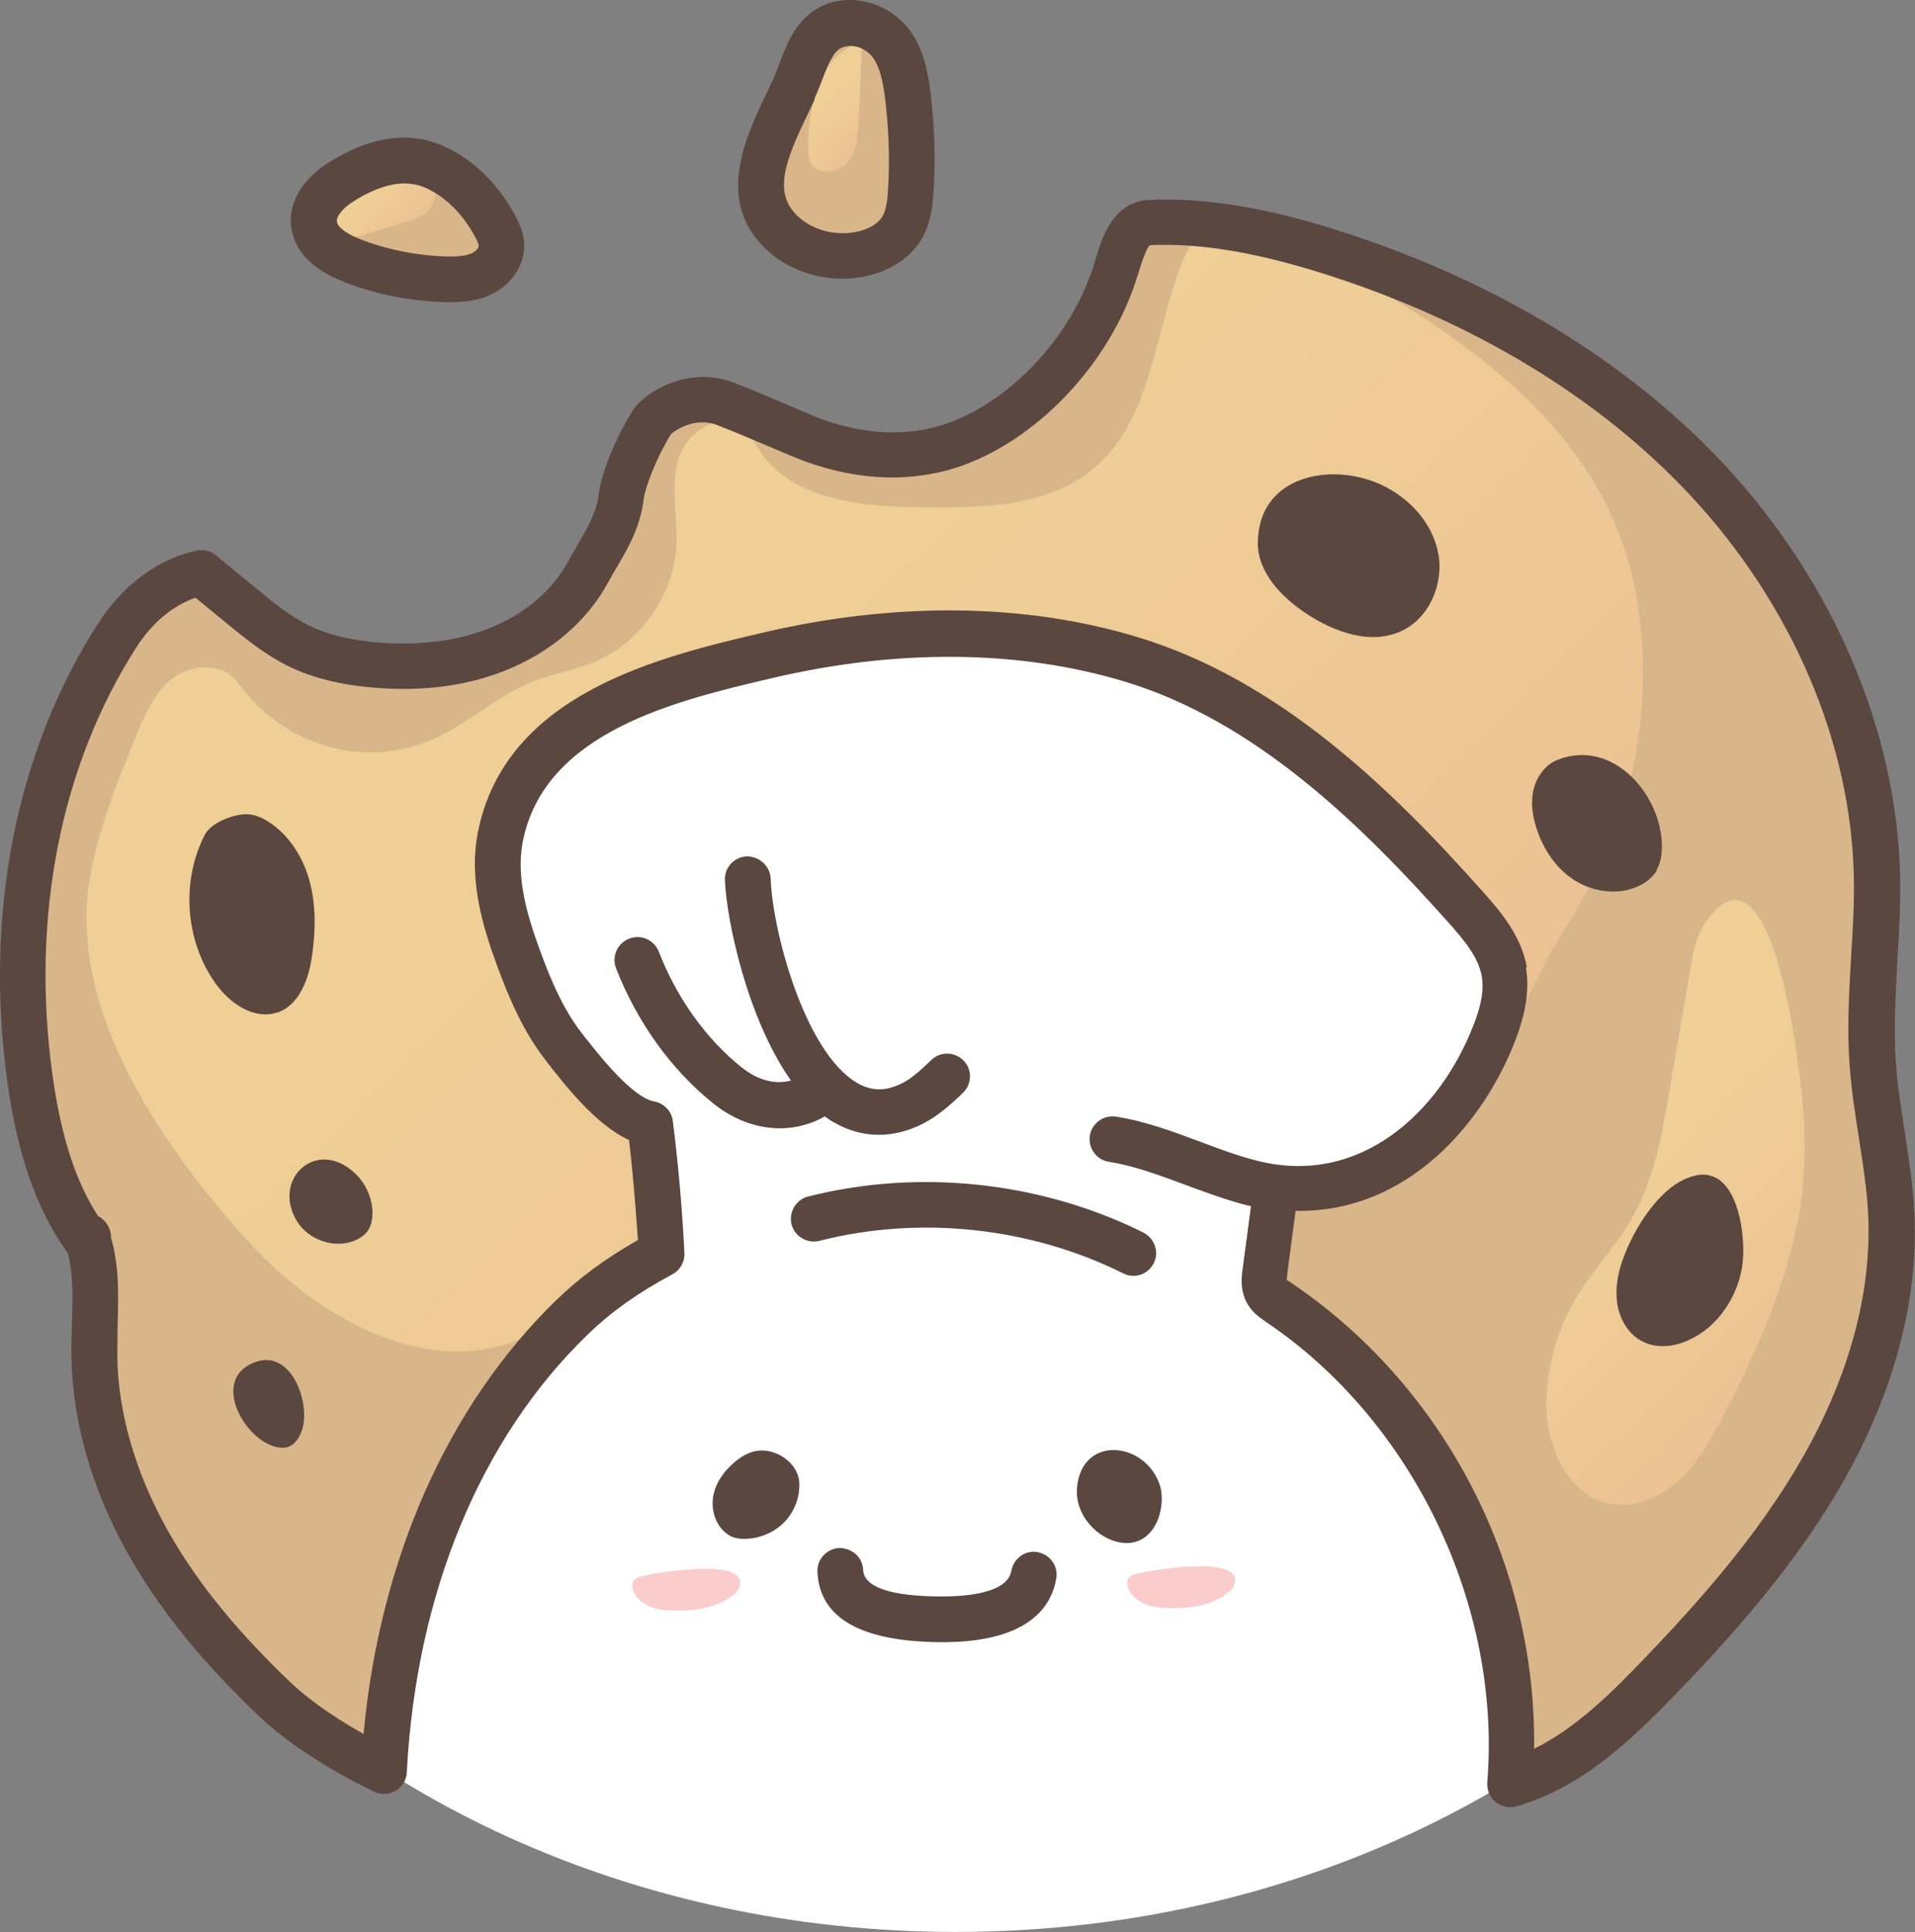 <?xml version="1.0" encoding="UTF-8"?><svg xmlns="http://www.w3.org/2000/svg" xmlns:xlink="http://www.w3.org/1999/xlink" viewBox="0 0 69.53 70.15"><rect x="0" y="0" width="69.53" height="70.15" fill="#808080" stroke="none"/><defs><style>.cls-1{fill:none;}.cls-2{fill:url(#linear-gradient);}.cls-3{mix-blend-mode:overlay;opacity:.57;}.cls-4{fill:#fff;}.cls-5{fill:#fbcccc;}.cls-6{fill:#d9b68a;}.cls-7{fill:#5a473f;}.cls-8{fill:url(#linear-gradient-3);}.cls-9{fill:url(#linear-gradient-4);}.cls-10{fill:url(#linear-gradient-2);}.cls-11{isolation:isolate;}</style><linearGradient id="linear-gradient" x1="9.07" y1="6.17" x2="74.96" y2="73.32" gradientUnits="userSpaceOnUse"><stop offset=".28" stop-color="#ffe19f"/><stop offset="1" stop-color="#f2a891"/></linearGradient><linearGradient id="linear-gradient-2" x1="53.59" y1="36.5" x2="74.82" y2="58.13" xlink:href="#linear-gradient"/><linearGradient id="linear-gradient-3" x1="28.82" y1="2.05" x2="33.82" y2="7.14" xlink:href="#linear-gradient"/><linearGradient id="linear-gradient-4" x1="12.14" y1="5.7" x2="16.73" y2="10.37" xlink:href="#linear-gradient"/></defs><g class="cls-11"><g id="Layer_2"><g id="Layer_1-2"><path class="cls-4" d="m65.14,54.63c-5.79,9.23-17.25,15.51-30.44,15.51-11.74,0-22.11-4.98-28.33-12.58,0,0-2.25-36.4,27.57-36.5,29.81-.1,31.21,33.57,31.21,33.57Z"/><path class="cls-6" d="m42,8.02c.46-.27,1.03-.11,1.53-.04,1.63.26,3.23.78,4.81,1.25,2.19.65,4.33,1.47,6.37,2.5,1.1.56,2.17,1.18,3.19,1.87,4.76,3.21,8.59,8.1,9.62,13.75.55,3.04.29,6.17.44,9.26.17,3.45.84,6.92.38,10.34-.64,4.76-3.42,8.95-6.4,12.72-1.76,2.22-3.89,4.52-6.7,4.87-.22-4.69-.74-9.8-4-13.17-1.18-1.22-2.24-2.64-3.74-3.44-1.99-1.07-2.09-3.89-.37-4.8,2.03-1.08,4.01-1.41,5.62-3.26s2.2-4.41,1.18-6.5c-.46-.95-1.22-1.71-1.96-2.46-3.52-3.54-7.59-6.39-12.56-7.48s-9.87-.58-14.35,1.36c-2.31,1-4.73,1.56-6.14,3.68-1.64,2.46-.64,5.91,1.03,8.18,1.02,1.38,2.44,2.58,3.28,4.09.8,1.42.16,3.08.67,4.58-6.28,3.98-10.16,11.46-9.8,18.88-2.72-2.03-5.48-4.08-7.61-6.72s-3.61-5.97-3.36-9.35c.08-1.03.31-2.08.1-3.09-.17-.8-.6-1.51-.96-2.24-3.21-6.44-1.16-14.33,2.39-20.59.36-.64.88-1.36,1.62-1.34.38.01.73.23,1.05.43,1.82,1.17,3.74,2.24,5.85,2.75s4.43.38,6.28-.74c1.82-1.11,3.01-3.12,3.33-5.22.12-.8.15-1.65.6-2.32.67-1,2.09-1.22,3.27-.97s2.24.89,3.39,1.25c3.68,1.17,8.08-.79,9.67-4.3.42-.93.68-1.97,1.36-2.74.35-.39.59-.78.95-.99Z"/><path class="cls-6" d="m32.37,8.52c-.14.1-.31.16-.47.23-.66.26-1.4.46-2.07.24-.38-.12-.7-.37-1.02-.61-.27-.2-.54-.41-.71-.7-.7-1.12.33-3.57.97-4.57.53-.82,1.14-2.6,2.1-2.4,2.38.52,3.07,6.55,1.2,7.8Z"/><path class="cls-6" d="m17.85,7.73c.26.39.48.87.35,1.32-.11.39-.48.68-.87.79s-.81.09-1.22.03c-1.24-.17-2.43-.58-3.61-.99-.45-.16-.94-.34-1.18-.76-.34-.57-.01-1.36.54-1.73,1.86-1.26,4.85-.44,6.01,1.33Z"/><g id="blush"><path class="cls-5" d="m26.85,57.62c-.04.11-.12.2-.21.27-.61.5-1.45.61-2.24.58-.29-.01-.59-.04-.86-.17s-.5-.35-.57-.63c-.02-.08-.02-.17.01-.24.06-.12.21-.18.34-.21.36-.09,3.9-.74,3.53.4Z"/><path class="cls-5" d="m44.82,57.53c-.04.11-.12.2-.21.27-.61.5-1.45.61-2.24.58-.29-.01-.59-.04-.86-.17s-.5-.35-.57-.63c-.02-.08-.02-.17.01-.24.06-.12.21-.18.34-.21.36-.09,3.9-.74,3.53.4Z"/></g><g class="cls-3"><path class="cls-2" d="m46.12,8.41c5.56,2.85,12.03,6.41,13.27,13.1.61,3.31.16,6.8-1.27,9.85-.53,1.12-1.18,2.18-1.83,3.24-.31.5-1.18,2.67-1.74,2.79-.82.18-.33-1.8-.46-2.34-.39-1.7-1.88-2.72-2.81-4.07-1.2-1.75-2.88-3.2-4.66-4.34-7.31-4.69-16.61-4.94-24.32-1.11-.7.35-1.39.74-2,1.24-1.37,1.15-2.21,2.91-2.25,4.7-.04,2.1.98,4.08,2.16,5.82,1.19,1.74,4.43,4.66,3.75,6.91s-3.2,3.71-5.21,4.48c-3.46,1.31-7.27-.93-9.64-3.51-3.08-3.35-6.62-8.38-5.87-13.15.29-1.81.98-3.53,1.67-5.23.33-.8.68-1.65,1.37-2.17s1.82-.57,2.33.13c1.65,2.31,4.61,3.27,7.3,2,1.19-.56,2.17-1.5,3.39-1.99.73-.29,1.52-.41,2.24-.71,1.7-.7,2.93-2.43,3.02-4.26.05-1.03-.22-2.09.06-3.09s1.53-1.82,2.34-1.18c.28.22.43.56.63.85,1.18,1.8,3.69,2.02,5.85,2.05,2.2.03,4.62,0,6.29-1.43,2.12-1.8,2.18-4.98,3.23-7.56.11-.27.25-.55.5-.68.22-.12.49-.1.74-.08,1.08.09,2.17.18,3.25.27"/><path class="cls-10" d="m65.26,44.38c-.5,2.51-1.56,4.87-2.75,7.13-.43.8-.88,1.61-1.55,2.23s-1.59,1.02-2.49.86c-1.63-.3-2.4-2.25-2.32-3.9.06-1.27.44-2.53,1.1-3.62.6-.99,1.42-1.84,2-2.84.8-1.4,1.09-3.02,1.36-4.61.25-1.48.51-2.96.76-4.44.1-.59.21-1.21.56-1.71,1.95-2.79,2.91,2.52,3.11,3.6.43,2.43.71,4.85.23,7.3Z"/><path class="cls-8" d="m30.85,1.35c-.06-.15.2-.26.32-.15s.12.29.12.46c-.04.91-.07,1.81-.11,2.72-.02.53-.06,1.11-.41,1.52s-1.12.47-1.35-.02c-.08-.16-.08-.34-.08-.52.02-1.46.36-3.19,1.71-3.75"/><path class="cls-9" d="m14.63,6.01c.42-.08.87.13,1.07.51s.11.88-.2,1.17c-.22.21-.52.3-.82.39-.54.16-1.09.32-1.63.48-.2.06-.4.12-.61.09-.67-.09-.88-1.05-.51-1.61s1.07-.79,1.72-.99"/></g><path class="cls-1" d="m31.1,8.6c.52-.1.92-.35,1.11-.68.15-.27.19-.65.22-.98.08-1.03.05-2.14-.09-3.29-.06-.52-.15-1.12-.42-1.58-.21-.36-.62-.6-1.03-.62,0,0-.02,0-.03,0-.23,0-.53.07-.75.4-.19.29-.32.63-.46.99-.08.22-.17.43-.26.64-.08.18-.17.36-.26.55-.83,1.73-1.34,3.03-.28,3.98.58.52,1.44.74,2.25.58Z"/><path class="cls-1" d="m13.04,8.88c1,.38,2.06.59,3.15.62.35.01.71,0,1-.13.21-.09.37-.28.37-.43,0-.14-.09-.33-.18-.48h0c-.49-.9-1.22-1.58-2.01-1.88-.23-.09-.47-.13-.71-.13-.71,0-1.42.34-1.94.67-.37.23-.74.6-.71.93.05.41.72.71,1.01.82Z"/><path class="cls-1" d="m67.71,41.28c-.14-.87-.28-1.78-.34-2.69-.09-1.29-.01-2.57.06-3.82.06-.95.11-1.94.1-2.9-.09-4.94-2.29-10.05-6.02-14.04-3.34-3.57-7.95-6.36-13.34-8.07-2.52-.8-4.56-1.14-6.4-1.06-.25.01-.42.51-.6,1.1l-.06.19c-.96,3.11-3.63,5.91-6.48,6.81-1.77.56-3.75.42-5.72-.39-.46-.19-.79-.33-1.09-.46-.49-.21-.91-.39-1.7-.7-.89-.35-1.77.23-1.91.42-.55.89-.96,1.97-1.02,2.44-.12.96-.55,1.7-.97,2.42-.11.18-.22.37-.32.57-.74,1.36-2.03,2.45-3.63,3.08-1.36.53-2.91.74-4.62.6-1.21-.09-2.2-.34-3.05-.75-.86-.42-1.58-1.01-2.28-1.58l-1.17-.96c-.89.27-1.74.96-2.37,1.93-2.78,4.34-3.86,9.91-3.06,15.67.31,2.25.86,3.92,1.71,5.22.2.09.36.28.4.51,0,.05.01.09,0,.14.31,1.04.27,2.13.24,3.18-.02.52-.03,1.01,0,1.48.1,2.07.8,4.27,2.02,6.34,1.03,1.75,2.45,3.47,4.33,5.27.81.77,1.97,1.51,2.95,2.04.53-6.45,2.98-12.08,6.97-15.93.86-.83,1.81-1.52,3.03-2.21-.08-1.29-.19-2.59-.34-3.87-1.22-.5-2.36-1.97-3.07-2.9-.8-1.03-1.29-2.2-1.7-3.31-.56-1.52-1.04-3.15-.71-4.8.97-4.92,6.49-6.22,10.15-7.08,4.8-1.13,9.49-1.08,13.55.14,5.13,1.55,9.15,5.5,12.42,9.15.73.81,1.39,1.63,1.58,2.69.17.97-.12,1.9-.36,2.52-1.26,3.31-4.14,6.23-7.98,6.09l-.32,2.45c-.01.08-.04.3-.01.35.02.04.16.14.24.19,5.57,3.76,8.91,10.37,8.71,17.06,1.64-.72,3.01-2.06,4.29-3.39,1.98-2.06,4.22-4.55,5.86-7.44,1.69-2.97,2.51-6.03,2.38-8.86-.04-.95-.19-1.88-.34-2.87Zm-59.91-5.6c-1.09-1.54-1.24-3.7-.37-5.38.23-.44,1.05-.76,1.53-.74.29,0,.56.13.8.29.74.48,1.24,1.28,1.47,2.14s.22,1.76.1,2.63c-.12.88-.45,1.87-1.29,2.15-.85.28-1.73-.36-2.24-1.08Zm3.14,16.25c-.09.27-.27.55-.56.61-.12.03-.25.01-.38-.02-1.12-.26-2.3-2.31-.92-3.01,1.4-.71,2.19,1.39,1.85,2.42Zm2.4-7.24c-.14.19-.35.32-.58.39-.72.23-1.58-.08-1.98-.73-.94-1.52.68-3.03,2.06-1.79.38.34.62.84.66,1.35.02.27-.01.55-.17.77Zm37.52-21.78c-1.1.49-2.4.03-3.41-.63-.92-.6-1.8-1.49-1.78-2.59.02-2.45,2.67-2.92,4.46-2.11,1.03.47,1.88,1.39,2.09,2.5s-.33,2.36-1.36,2.83Zm6.36,9.06c-.69-.42-1.18-1.14-1.43-1.91-.15-.45-.22-.94-.11-1.41.11-.46.42-.9.86-1.08,2.02-.8,3.81,1.29,3.8,3.15,0,.3-.05.6-.2.86-.14.23-.36.41-.6.53-.72.37-1.63.28-2.33-.15Zm6.02,13.98c-.16,1.14-.87,2.21-1.92,2.69-.52.24-1.15.32-1.67.08-.51-.24-.84-.78-.94-1.33-.1-.56,0-1.13.19-1.66.38-1.1,1.4-2.8,2.65-3.05,1.54-.31,1.83,2.26,1.68,3.28Z"/><path class="cls-7" d="m39.11,53.96c-.12,1.02.73,1.93,1.62,2.05.79.11,1.33-.51,1.43-1.32.04-.28.03-.58-.08-.86-.57-1.49-2.76-1.71-2.97.12Z"/><path class="cls-7" d="m27.51,52.67c-.31.04-.58.2-.81.39-.39.32-.71.75-.8,1.24s.06,1.04.46,1.36c.09.07.19.13.29.16.11.03.22.05.33.05.55.01,1.1-.21,1.48-.59s.59-.93.56-1.46c-.04-.7-.82-1.24-1.52-1.15Z"/><path class="cls-7" d="m37.68,56.35c-.22-.04-.44.01-.62.14-.18.13-.3.32-.34.54-.14.81-1.63.93-2.52.93-1.29,0-2.82-.17-2.86-.96-.02-.45-.38-.79-.86-.8-.46.02-.82.41-.8.86.07,1.69,1.59,2.55,4.53,2.56,3.09,0,3.96-1.25,4.14-2.31.04-.22-.01-.44-.14-.62-.13-.18-.32-.3-.54-.34Z"/><path class="cls-7" d="m69.51,44.08c-.05-1.03-.21-2.04-.36-3.03-.13-.84-.27-1.71-.32-2.56-.08-1.19,0-2.43.06-3.64.06-.98.12-1.99.1-3-.1-5.29-2.44-10.76-6.41-15.01-3.51-3.75-8.34-6.67-13.96-8.46-2.69-.86-4.89-1.21-6.9-1.12-1.31.06-1.7,1.36-1.94,2.14l-.05.18c-.83,2.68-3.1,5.08-5.52,5.85-1.81.57-3.57.13-4.72-.35-.45-.19-.77-.33-1.08-.46-.5-.21-.93-.4-1.75-.72-1.73-.68-3.33.43-3.68.99-.63,1.01-1.15,2.29-1.24,3.05-.08.67-.41,1.22-.78,1.86-.11.19-.23.39-.34.6-.58,1.06-1.6,1.92-2.88,2.42-1.15.45-2.48.62-3.97.51-1.02-.08-1.85-.28-2.53-.61-.71-.34-1.36-.88-1.99-1.4l-1.41-1.16c-.19-.16-.45-.22-.69-.17-1.38.28-2.69,1.24-3.59,2.65C.58,27.27-.58,33.19.27,39.3c.37,2.62,1.04,4.55,2.11,6.08.03.04.05.07.08.11.21.79.18,1.68.15,2.63-.02.52-.03,1.07,0,1.6.12,2.31.88,4.73,2.22,7.01,1.1,1.87,2.6,3.7,4.59,5.59,1.18,1.13,2.99,2.17,4.17,2.73.25.12.54.1.78-.04.24-.14.39-.39.4-.67.34-6.48,2.67-12.13,6.59-15.91.84-.81,1.78-1.48,3.06-2.17.28-.15.45-.46.43-.78-.08-1.59-.22-3.19-.42-4.77-.04-.36-.31-.65-.67-.72-.84-.15-2.11-1.81-2.66-2.51-.66-.86-1.1-1.9-1.47-2.91-.49-1.32-.9-2.71-.65-4.01.79-4,5.56-5.12,9.05-5.94,4.55-1.07,8.97-1.03,12.79.12,4.78,1.44,8.62,5.22,11.75,8.73.6.67,1.11,1.29,1.23,1.97.08.46,0,1.02-.29,1.75-1.2,3.14-4.08,5.89-7.83,4.96-.69-.17-1.36-.42-2.08-.69-.99-.37-2-.75-3.08-.92-.45-.07-.88.24-.95.69-.07.45.24.88.69.95.91.14,1.81.48,2.76.83.73.27,1.48.55,2.26.75.05.01.09.02.14.03l-.3,2.26c-.04.28-.1.75.13,1.21.19.38.51.59.74.75,5.32,3.59,8.53,10.3,8.01,16.7-.02.27.09.54.3.71.15.12.34.19.53.19.08,0,.16-.01.23-.03,2.37-.68,4.16-2.4,5.8-4.09,2.04-2.12,4.36-4.7,6.08-7.73,1.82-3.21,2.71-6.55,2.57-9.65Zm-14.07-8.95c-.2-1.11-.88-1.96-1.63-2.79-3.28-3.68-7.34-7.65-12.51-9.21-4.09-1.24-8.81-1.29-13.65-.15-3.7.87-9.3,2.19-10.3,7.24-.33,1.7.15,3.36.72,4.9.42,1.13.92,2.31,1.73,3.36.69.89,1.82,2.35,3.04,2.91.14,1.2.24,2.42.32,3.63-1.19.68-2.11,1.36-2.96,2.18-3.93,3.81-6.41,9.39-7,15.75-.72-.4-1.82-1.08-2.64-1.86-1.87-1.78-3.28-3.49-4.3-5.23-1.2-2.04-1.89-4.2-1.99-6.25-.02-.47,0-.95,0-1.47.03-1.06.07-2.15-.24-3.21,0-.05,0-.1-.01-.15-.05-.27-.22-.51-.46-.63-.82-1.27-1.34-2.89-1.65-5.09-.8-5.72.28-11.24,3.03-15.54.57-.9,1.34-1.54,2.16-1.82l1.08.89c.71.58,1.44,1.18,2.32,1.61.87.42,1.89.67,3.12.77,1.74.14,3.33-.07,4.71-.62,1.64-.65,2.96-1.77,3.73-3.17.1-.19.21-.37.32-.56.43-.73.87-1.49.99-2.49.06-.46.47-1.52.98-2.35.11-.14.89-.66,1.68-.35.79.31,1.21.49,1.7.7.31.13.64.27,1.09.46,2.02.83,4.04.97,5.86.4,2.91-.92,5.63-3.78,6.61-6.94l.06-.19c.19-.62.33-.94.42-.96,1.82-.08,3.83.26,6.33,1.05,5.36,1.7,9.94,4.47,13.25,8.01,3.7,3.95,5.87,9.02,5.96,13.9.02.95-.04,1.93-.1,2.88-.07,1.25-.15,2.55-.06,3.84.06.92.2,1.83.34,2.71.15.98.3,1.9.34,2.84.13,2.79-.69,5.81-2.36,8.75-1.63,2.87-3.86,5.35-5.83,7.4-1.17,1.22-2.44,2.47-3.94,3.21.09-6.71-3.26-13.16-8.81-16.91-.04-.03-.13-.09-.17-.11,0-.03,0-.1.02-.24l.3-2.27c4.13.08,6.88-3.29,7.99-6.22.24-.64.55-1.61.37-2.63Z"/><path class="cls-7" d="m30.25,40.73c.52.31,1.08.47,1.66.47.52,0,1.05-.13,1.57-.39.6-.3,1.07-.74,1.48-1.13.33-.32.35-.84.03-1.17-.32-.33-.84-.35-1.17-.03-.34.32-.69.66-1.07.85-.61.3-1.11.29-1.64-.02-1.89-1.12-3.06-5.49-3.13-7.42-.02-.45-.4-.79-.86-.8-.46.02-.82.4-.8.86.06,1.48.82,5.05,2.4,7.28-.57.15-1.19,0-1.78-.47-1.3-1.03-2.37-2.53-3.02-4.21-.17-.43-.65-.64-1.08-.47-.43.17-.64.65-.47,1.08.76,1.95,2.01,3.69,3.54,4.91,1.25,1,2.79,1.17,4.04.46.11.09.22.16.32.22Z"/><path class="cls-7" d="m41.52,44.75c-3.72-1.85-8.15-2.33-12.18-1.31-.44.11-.71.57-.6,1.01.11.44.57.71,1.01.6,3.64-.93,7.66-.5,11.03,1.18.12.06.24.09.37.09.32,0,.6-.18.74-.46.1-.2.12-.42.04-.63-.07-.21-.22-.38-.42-.48Z"/><path class="cls-7" d="m30.58,10.12c.27,0,.54-.03.8-.08.93-.18,1.7-.69,2.1-1.39.31-.54.37-1.11.41-1.6.08-1.12.05-2.32-.09-3.56-.08-.72-.21-1.47-.61-2.15C32.72.54,31.85.03,30.93,0c-.83-.03-1.58.36-2.04,1.06-.28.42-.44.85-.6,1.27-.07.19-.14.37-.22.55-.08.17-.16.35-.25.53-.75,1.57-1.89,3.95.06,5.7.71.64,1.7,1.01,2.71,1.01Zm-1.01-6.54c.1-.21.18-.43.27-.65.13-.35.26-.68.44-.95.14-.21.33-.31.61-.31h0c.35,0,.69.21.87.52.25.43.33,1,.39,1.5.13,1.14.16,2.23.09,3.25-.02.31-.06.66-.19.9-.16.28-.51.49-.97.58-.75.15-1.55-.06-2.08-.54-.96-.86-.49-2.04.33-3.74h0c.09-.19.18-.38.26-.56Z"/><path class="cls-7" d="m12.52,10.25c1.15.44,2.37.68,3.63.72.08,0,.16,0,.24,0,.36,0,.89-.03,1.4-.26.73-.33,1.21-1,1.24-1.71.02-.49-.17-.9-.36-1.24-.67-1.21-1.65-2.11-2.77-2.54-1.18-.45-2.54-.22-3.95.67-.97.61-1.48,1.46-1.38,2.32.07.62.46,1.47,1.94,2.03Zm4.59-1.05c-.25.11-.59.12-.91.11-1.07-.03-2.11-.24-3.09-.61-.51-.2-.86-.45-.88-.66-.02-.19.23-.5.62-.74h0c.46-.29,1.15-.64,1.84-.64.23,0,.44.04.64.11.74.28,1.43.93,1.9,1.79.13.23.15.33.15.38,0,.06-.1.18-.26.26Z"/><path class="cls-7" d="m10.05,36.77c.84-.28,1.18-1.27,1.29-2.15.12-.88.13-1.78-.1-2.63s-.73-1.66-1.47-2.14c-.24-.16-.51-.28-.8-.29-.48-.01-1.3.3-1.53.74-.87,1.68-.72,3.84.37,5.38.51.73,1.4,1.36,2.24,1.08Z"/><path class="cls-7" d="m12.85,42.56c-1.39-1.25-3,.27-2.06,1.79.4.64,1.26.96,1.98.73.22-.07.44-.2.58-.39.15-.22.19-.51.17-.77-.04-.51-.28-1.01-.66-1.35Z"/><path class="cls-7" d="m9.1,49.52c-1.39.7-.2,2.75.92,3.01.12.03.25.04.38.02.28-.06.46-.34.56-.61.35-1.03-.44-3.13-1.85-2.42Z"/><path class="cls-7" d="m50.13,17.59c-1.79-.82-4.44-.34-4.46,2.11-.01,1.09.87,1.99,1.78,2.59,1.01.66,2.31,1.13,3.41.63,1.03-.46,1.57-1.72,1.36-2.83s-1.06-2.03-2.09-2.5Z"/><path class="cls-7" d="m60.14,31.6c.15-.26.2-.56.2-.86.01-1.86-1.78-3.96-3.8-3.15-.44.18-.75.61-.86,1.08-.11.46-.04.95.11,1.41.25.77.73,1.49,1.43,1.91s1.61.52,2.33.15c.24-.12.46-.3.6-.53Z"/><path class="cls-7" d="m61.57,42.68c-1.25.25-2.27,1.96-2.65,3.05-.19.53-.29,1.11-.19,1.66.1.56.43,1.09.94,1.33.52.25,1.15.17,1.67-.08,1.04-.48,1.75-1.56,1.92-2.69.15-1.02-.14-3.59-1.68-3.28Z"/></g></g></g></svg>